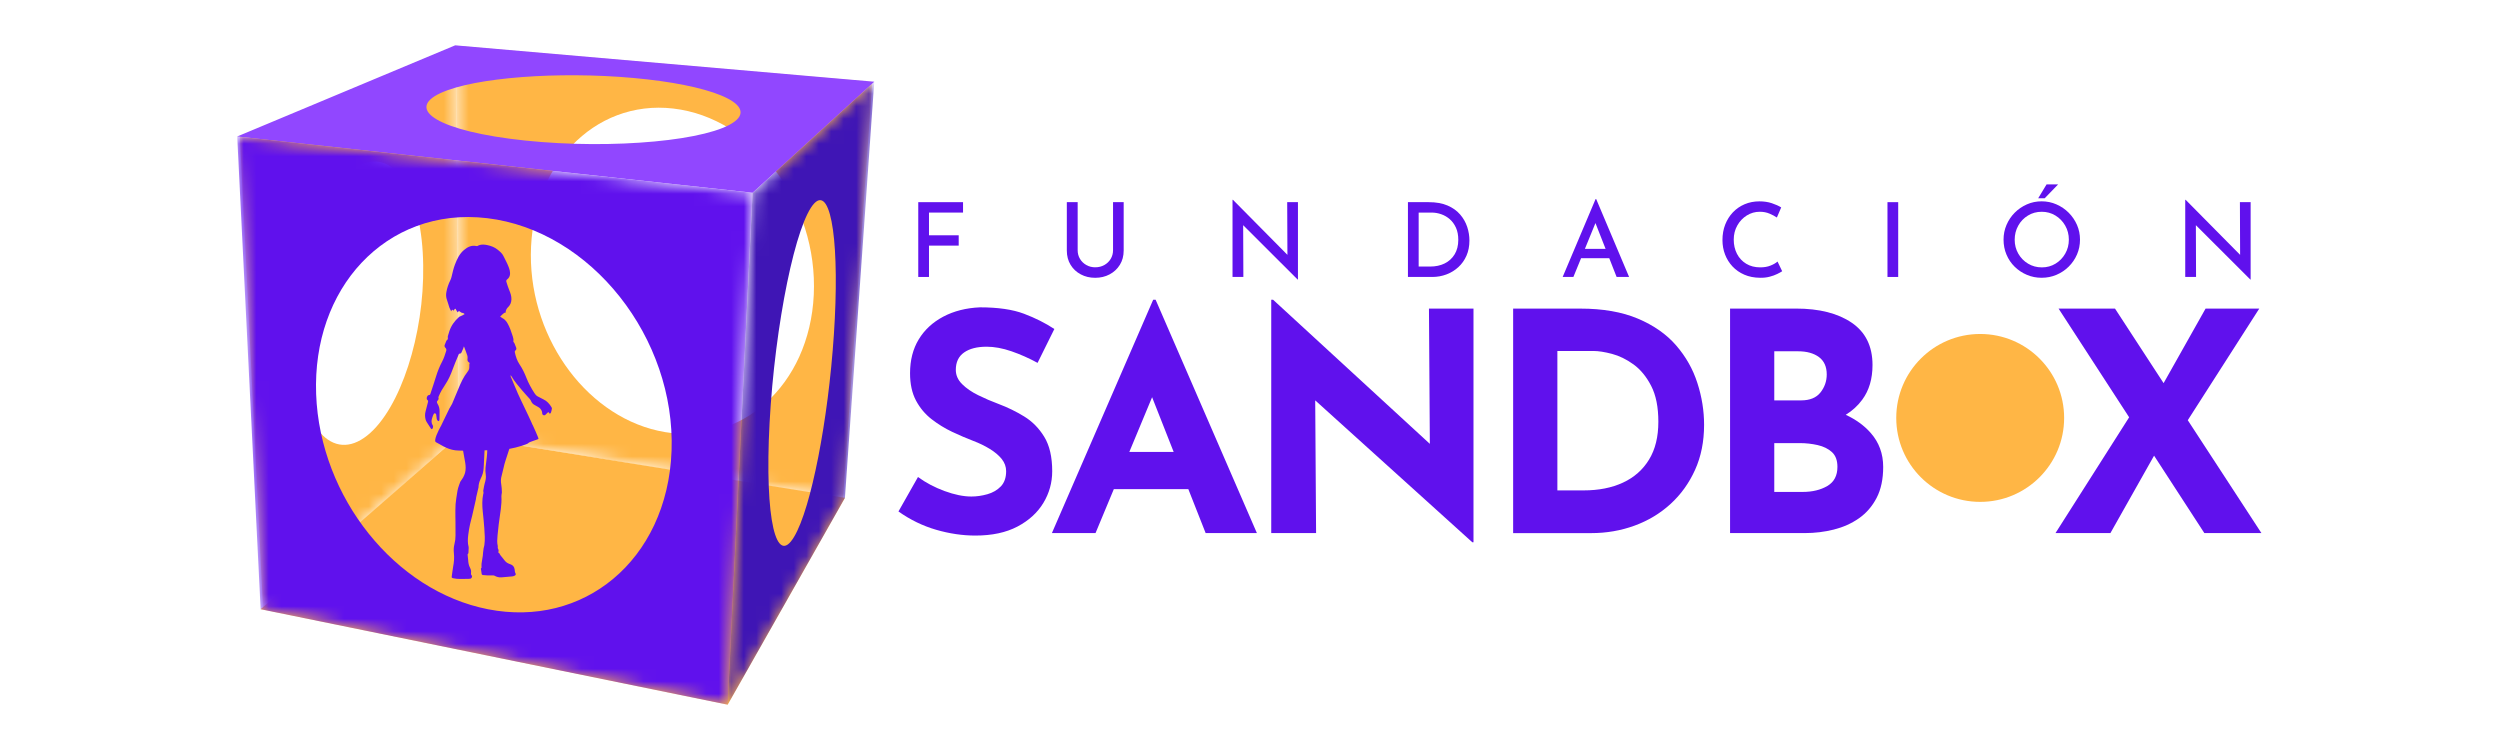 <svg width="200" height="60" viewBox="0 0 200 60" fill="none" xmlns="http://www.w3.org/2000/svg">
<rect width="200" height="60" fill="white"/>
<path d="M83.542 34.948C83.119 34.257 82.581 33.712 81.93 33.314C81.279 32.916 80.604 32.587 79.905 32.325C79.336 32.114 78.787 31.878 78.258 31.617C77.73 31.358 77.298 31.06 76.966 30.726C76.631 30.394 76.465 30.015 76.465 29.591C76.465 28.973 76.684 28.508 77.125 28.2C77.563 27.891 78.166 27.737 78.931 27.737C79.548 27.737 80.211 27.859 80.919 28.103C81.626 28.347 82.321 28.657 83.006 29.03L84.348 26.32C83.632 25.848 82.823 25.441 81.92 25.1C81.018 24.759 79.841 24.587 78.393 24.587C77.286 24.636 76.309 24.884 75.464 25.331C74.618 25.779 73.962 26.386 73.499 27.15C73.035 27.914 72.804 28.818 72.804 29.859C72.804 30.723 72.963 31.45 73.279 32.044C73.596 32.638 74.012 33.133 74.525 33.533C75.038 33.931 75.586 34.269 76.171 34.547C76.757 34.822 77.326 35.066 77.88 35.279C78.352 35.457 78.787 35.67 79.185 35.914C79.583 36.158 79.902 36.427 80.137 36.718C80.372 37.012 80.491 37.338 80.491 37.695C80.491 38.217 80.347 38.622 80.064 38.915C79.78 39.209 79.421 39.416 78.991 39.538C78.559 39.66 78.133 39.722 77.71 39.722C77.075 39.722 76.359 39.575 75.563 39.283C74.765 38.989 74.058 38.616 73.439 38.16L71.877 40.917C72.82 41.584 73.824 42.072 74.891 42.382C75.956 42.691 77.001 42.845 78.027 42.845C79.36 42.845 80.484 42.605 81.394 42.126C82.305 41.646 82.997 41.015 83.469 40.235C83.941 39.455 84.177 38.608 84.177 37.697C84.177 36.556 83.964 35.64 83.542 34.948Z" fill="#6011ED"/>
<path d="M92.255 23.978L84.152 42.647H87.642L89.105 39.133H95.067L96.452 42.647H100.552L92.449 23.978H92.255ZM90.345 36.156L92.168 31.776L93.894 36.156H90.345Z" fill="#6011ED"/>
<path d="M114.387 35.508L101.846 23.978H101.699V42.647H105.287L105.217 32.029L117.782 43.379H117.879V24.686H114.317L114.387 35.508Z" fill="#6011ED"/>
<path d="M134.097 27.64C133.324 26.745 132.303 26.028 131.033 25.492C129.763 24.955 128.226 24.688 126.421 24.688H121.051V42.649H127.298C128.518 42.649 129.673 42.449 130.763 42.051C131.852 41.653 132.813 41.075 133.642 40.318C134.472 39.561 135.126 38.65 135.607 37.585C136.087 36.52 136.327 35.319 136.327 33.986C136.327 32.863 136.149 31.748 135.791 30.643C135.436 29.534 134.87 28.535 134.097 27.64ZM131.925 36.766C131.428 37.58 130.733 38.194 129.838 38.609C128.943 39.025 127.894 39.232 126.689 39.232H124.59V28.078H127.469C127.876 28.078 128.373 28.156 128.959 28.31C129.544 28.466 130.117 28.745 130.68 29.152C131.24 29.559 131.713 30.132 132.095 30.873C132.477 31.614 132.668 32.569 132.668 33.74C132.669 34.944 132.422 35.953 131.925 36.766Z" fill="#6011ED"/>
<path d="M147.659 33.184C148.184 32.861 148.626 32.458 148.983 31.971C149.528 31.232 149.801 30.308 149.801 29.201C149.801 27.705 149.247 26.578 148.142 25.821C147.034 25.064 145.547 24.686 143.676 24.686H138.405V42.647H144.383C145.181 42.647 145.954 42.553 146.702 42.366C147.45 42.178 148.122 41.878 148.715 41.464C149.309 41.048 149.779 40.503 150.13 39.83C150.48 39.154 150.655 38.328 150.655 37.353C150.655 36.296 150.321 35.388 149.654 34.633C149.136 34.042 148.469 33.561 147.659 33.184ZM141.942 28.103H143.845C144.544 28.103 145.101 28.259 145.517 28.566C145.932 28.876 146.139 29.339 146.139 29.956C146.139 30.494 145.971 30.974 145.639 31.396C145.305 31.819 144.788 32.031 144.089 32.031H141.942V28.103ZM146.189 38.878C145.651 39.194 144.993 39.354 144.211 39.354H141.942V35.448H143.967C144.471 35.448 144.956 35.502 145.419 35.608C145.883 35.714 146.261 35.901 146.555 36.168C146.849 36.437 146.994 36.831 146.994 37.352C146.994 38.052 146.727 38.56 146.189 38.878Z" fill="#6011ED"/>
<path d="M180.913 42.647L175.022 33.616L180.742 24.686H176.447L173.088 30.652L169.199 24.686H164.684L170.331 33.383L164.439 42.647H168.833L172.326 36.453L176.348 42.647H180.913Z" fill="#6011ED"/>
<path d="M73.461 22.157H74.319V19.649H76.696V18.823H74.319V17.006H77.043V16.173H73.461V22.157Z" fill="#6011ED"/>
<path d="M89.043 20.02C89.043 20.273 88.981 20.503 88.857 20.71C88.733 20.917 88.564 21.079 88.35 21.201C88.135 21.322 87.89 21.384 87.615 21.384C87.357 21.384 87.12 21.324 86.906 21.201C86.692 21.081 86.522 20.917 86.399 20.71C86.275 20.503 86.213 20.275 86.213 20.02V16.173H85.346V20.045C85.346 20.48 85.447 20.86 85.647 21.187C85.847 21.515 86.119 21.769 86.464 21.951C86.807 22.134 87.191 22.224 87.615 22.224C88.04 22.224 88.424 22.134 88.767 21.951C89.11 21.769 89.384 21.516 89.588 21.187C89.791 20.86 89.894 20.478 89.894 20.045V16.173H89.043V20.02Z" fill="#6011ED"/>
<path d="M102.994 20.388L98.636 15.984H98.602V22.156H99.469L99.453 18.014L103.811 22.363H103.836V16.173H102.976L102.994 20.388Z" fill="#6011ED"/>
<path d="M116.811 17.16C116.553 16.859 116.217 16.621 115.805 16.442C115.393 16.263 114.889 16.173 114.294 16.173H112.635V22.157H114.583C114.979 22.157 115.356 22.089 115.713 21.955C116.07 21.821 116.388 21.626 116.666 21.373C116.944 21.12 117.161 20.812 117.319 20.453C117.476 20.093 117.554 19.689 117.554 19.244C117.554 18.881 117.496 18.517 117.377 18.154C117.257 17.791 117.069 17.459 116.811 17.16ZM116.369 20.349C116.174 20.669 115.907 20.91 115.573 21.076C115.237 21.241 114.851 21.324 114.418 21.324H113.493V17.006H114.524C114.788 17.006 115.048 17.05 115.301 17.139C115.554 17.227 115.782 17.36 115.985 17.538C116.189 17.717 116.353 17.944 116.477 18.216C116.601 18.488 116.663 18.812 116.663 19.185C116.663 19.643 116.564 20.031 116.369 20.349Z" fill="#6011ED"/>
<path d="M127.647 15.925L125.013 22.157H125.871L126.487 20.655H128.74L129.329 22.157H130.328L127.695 15.925H127.647ZM126.791 19.912L127.636 17.844L128.448 19.912H126.791Z" fill="#6011ED"/>
<path d="M141.635 21.249C141.402 21.343 141.131 21.389 140.821 21.389C140.392 21.389 140.018 21.294 139.698 21.101C139.38 20.908 139.132 20.644 138.959 20.308C138.786 19.972 138.699 19.594 138.699 19.169C138.699 18.752 138.794 18.375 138.984 18.039C139.173 17.703 139.426 17.436 139.742 17.238C140.059 17.04 140.404 16.941 140.779 16.941C141.065 16.941 141.325 16.99 141.559 17.089C141.792 17.188 141.989 17.293 142.15 17.402L142.496 16.594C142.293 16.467 142.042 16.355 141.745 16.256C141.447 16.157 141.117 16.108 140.754 16.108C140.324 16.108 139.93 16.186 139.569 16.339C139.208 16.493 138.897 16.709 138.632 16.987C138.368 17.264 138.163 17.592 138.016 17.968C137.869 18.345 137.797 18.759 137.797 19.21C137.797 19.617 137.866 20.001 138.004 20.361C138.142 20.722 138.342 21.041 138.602 21.318C138.863 21.596 139.178 21.815 139.546 21.974C139.914 22.134 140.333 22.217 140.8 22.222C141.074 22.227 141.329 22.201 141.564 22.139C141.798 22.079 142.001 22.006 142.174 21.92C142.348 21.835 142.48 21.762 142.574 21.7L142.203 20.924C142.059 21.049 141.868 21.156 141.635 21.249Z" fill="#6011ED"/>
<path d="M151.856 16.173H150.998V22.157H151.856V16.173Z" fill="#6011ED"/>
<path d="M164.648 14.753H163.725L163.056 15.86H163.576L164.648 14.753Z" fill="#6011ED"/>
<path d="M165.496 17.018C165.213 16.735 164.886 16.512 164.514 16.35C164.143 16.187 163.749 16.106 163.329 16.106C162.912 16.106 162.518 16.187 162.15 16.35C161.782 16.512 161.456 16.735 161.175 17.018C160.894 17.301 160.676 17.629 160.519 17.997C160.362 18.364 160.284 18.755 160.284 19.169C160.284 19.599 160.362 19.999 160.519 20.37C160.676 20.741 160.894 21.065 161.175 21.339C161.456 21.615 161.78 21.831 162.15 21.987C162.518 22.144 162.912 22.222 163.329 22.222C163.747 22.222 164.143 22.144 164.514 21.987C164.886 21.829 165.213 21.612 165.496 21.331C165.779 21.049 166.002 20.726 166.161 20.356C166.32 19.988 166.4 19.592 166.4 19.167C166.4 18.755 166.32 18.364 166.161 17.995C166 17.629 165.779 17.303 165.496 17.018ZM165.218 20.292C165.026 20.628 164.767 20.895 164.442 21.093C164.116 21.292 163.754 21.391 163.352 21.391C162.946 21.391 162.576 21.292 162.247 21.093C161.916 20.895 161.656 20.628 161.463 20.292C161.271 19.956 161.175 19.585 161.175 19.178C161.175 18.766 161.271 18.389 161.46 18.051C161.649 17.713 161.907 17.443 162.236 17.243C162.564 17.041 162.931 16.942 163.338 16.942C163.74 16.942 164.104 17.041 164.431 17.239C164.759 17.438 165.02 17.706 165.215 18.044C165.409 18.382 165.508 18.759 165.508 19.171C165.508 19.581 165.411 19.956 165.218 20.292Z" fill="#6011ED"/>
<path d="M179.193 16.173L179.209 20.388L174.851 15.984H174.819V22.156H175.684L175.67 18.014L180.026 22.363H180.051V16.173H179.193Z" fill="#6011ED"/>
<path d="M20.851 48.737L36.725 34.854L67.596 39.826L58.215 56.374L20.851 48.737Z" fill="#FFB645"/>
<mask id="mask0_9221_3763" style="mask-type:luminance" maskUnits="userSpaceOnUse" x="36" y="3" width="34" height="37">
<path d="M36.722 34.854L67.445 39.855L69.781 6.551L36.475 3.656L36.722 34.854Z" fill="white"/>
</mask>
<g mask="url(#mask0_9221_3763)">
<path d="M36.475 3.656L36.723 34.852L67.445 39.853L69.782 6.55L36.475 3.656ZM65.102 23.586C65.017 25.402 64.606 27.072 63.943 28.535C63.285 29.985 62.376 31.23 61.287 32.215C60.206 33.192 58.947 33.912 57.574 34.32C56.212 34.727 54.735 34.828 53.207 34.569C51.688 34.315 50.255 33.729 48.964 32.889C47.676 32.053 46.523 30.961 45.561 29.688C44.599 28.414 43.822 26.955 43.288 25.381C42.752 23.803 42.46 22.105 42.468 20.36C42.476 18.603 42.789 16.959 43.35 15.491C43.916 14.01 44.737 12.705 45.754 11.64C46.78 10.566 48.005 9.737 49.371 9.22C50.749 8.7 52.266 8.497 53.863 8.683C55.469 8.868 56.998 9.429 58.382 10.285C59.771 11.143 61.012 12.294 62.038 13.658C63.064 15.02 63.874 16.589 64.407 18.28C64.937 19.96 65.188 21.759 65.102 23.586Z" fill="#FFB645"/>
</g>
<mask id="mask1_9221_3763" style="mask-type:luminance" maskUnits="userSpaceOnUse" x="19" y="3" width="18" height="46">
<path d="M19.189 10.899L21.045 48.698L36.723 34.854L36.475 3.656L19.189 10.899Z" fill="white"/>
</mask>
<g mask="url(#mask1_9221_3763)">
<path d="M36.476 3.656L19.19 10.899L21.044 48.698L36.723 34.852L36.476 3.656ZM33.568 25.386C33.361 26.748 33.05 28.068 32.657 29.279C32.261 30.5 31.78 31.616 31.231 32.562C30.676 33.519 30.052 34.306 29.376 34.842C28.688 35.389 28.014 35.627 27.379 35.585C26.733 35.541 26.13 35.205 25.605 34.601C25.069 33.988 24.615 33.102 24.277 31.977C23.934 30.836 23.712 29.453 23.649 27.873C23.585 26.281 23.688 24.651 23.93 23.076C24.172 21.502 24.551 19.995 25.034 18.644C25.513 17.303 26.091 16.124 26.739 15.188C27.375 14.265 28.076 13.584 28.806 13.216C29.523 12.855 30.2 12.832 30.81 13.088C31.41 13.341 31.946 13.865 32.393 14.611C32.834 15.344 33.191 16.292 33.442 17.411C33.69 18.517 33.837 19.796 33.856 21.207C33.879 22.611 33.775 24.024 33.568 25.386Z" fill="#FFB645"/>
</g>
<mask id="mask2_9221_3763" style="mask-type:luminance" maskUnits="userSpaceOnUse" x="18" y="10" width="43" height="47">
<path d="M20.849 48.735L58.213 56.374L60.206 15.421L18.974 10.918L20.849 48.735Z" fill="white"/>
</mask>
<g mask="url(#mask2_9221_3763)">
<path d="M18.975 10.918L20.849 48.737L58.214 56.376L60.207 15.423L18.975 10.918ZM53.726 36.05C53.648 38.257 53.155 40.266 52.336 42.009C51.528 43.726 50.405 45.182 49.051 46.31C47.716 47.424 46.158 48.22 44.455 48.643C42.773 49.06 40.947 49.112 39.051 48.742C37.173 48.376 35.395 47.626 33.782 46.588C32.176 45.553 30.726 44.225 29.497 42.691C28.267 41.156 27.258 39.409 26.534 37.53C25.807 35.641 25.367 33.613 25.291 31.527C25.215 29.421 25.515 27.447 26.133 25.682C26.759 23.893 27.709 22.316 28.92 21.026C30.148 19.721 31.64 18.711 33.331 18.085C35.043 17.452 36.954 17.211 38.984 17.455C41.034 17.701 43.004 18.414 44.801 19.497C46.607 20.582 48.231 22.035 49.586 23.747C50.939 25.457 52.016 27.417 52.734 29.516C53.449 31.603 53.804 33.818 53.726 36.05Z" fill="#6011ED"/>
</g>
<mask id="mask3_9221_3763" style="mask-type:luminance" maskUnits="userSpaceOnUse" x="58" y="6" width="12" height="51">
<path d="M60.206 15.421L58.213 56.374L67.594 39.826L69.941 6.537L60.206 15.421Z" fill="white"/>
</mask>
<g mask="url(#mask3_9221_3763)">
<path d="M60.207 15.421L58.213 56.374L67.595 39.826L69.942 6.537L60.207 15.421ZM66.712 26.746C66.597 28.483 66.425 30.215 66.213 31.869C66.001 33.521 65.746 35.105 65.465 36.545C65.182 37.992 64.869 39.303 64.544 40.394C64.215 41.498 63.868 42.382 63.521 42.958C63.169 43.544 62.849 43.758 62.572 43.634C62.288 43.507 62.05 43.029 61.867 42.239C61.682 41.434 61.554 40.305 61.5 38.896C61.443 37.467 61.462 35.755 61.567 33.816C61.673 31.858 61.857 29.868 62.099 27.958C62.342 26.044 62.641 24.224 62.973 22.604C63.304 20.995 63.666 19.594 64.038 18.501C64.406 17.422 64.781 16.647 65.141 16.269C65.497 15.895 65.805 15.94 66.058 16.327C66.305 16.707 66.502 17.42 66.638 18.398C66.772 19.358 66.848 20.579 66.862 21.997C66.875 23.395 66.829 24.995 66.712 26.746Z" fill="#3F15B5"/>
</g>
<path d="M36.416 3.626L18.976 10.918L60.208 15.421L69.943 6.537L36.416 3.626ZM58.772 9.722C58.284 10.092 57.454 10.418 56.367 10.686C55.261 10.961 53.894 11.175 52.361 11.318C50.813 11.463 49.104 11.537 47.341 11.527C45.574 11.518 43.766 11.426 42.024 11.245C40.296 11.065 38.809 10.816 37.606 10.522C36.421 10.232 35.517 9.899 34.926 9.547C34.346 9.202 34.07 8.84 34.12 8.479C34.169 8.127 34.532 7.779 35.232 7.451C35.919 7.131 36.867 6.861 37.988 6.645C39.093 6.433 40.376 6.272 41.757 6.166C43.126 6.061 44.599 6.012 46.105 6.021C47.61 6.031 49.156 6.1 50.677 6.238C52.207 6.376 53.576 6.569 54.746 6.804C55.933 7.041 56.922 7.321 57.667 7.627C58.425 7.938 58.935 8.279 59.142 8.629C59.352 8.99 59.25 9.362 58.772 9.722Z" fill="#9147FF"/>
<path d="M44.116 32.569C43.955 32.307 43.76 32.081 43.472 31.948C43.32 31.878 43.173 31.793 43.023 31.717C42.903 31.655 42.819 31.554 42.749 31.441C42.499 31.052 42.276 30.648 42.108 30.217C41.963 29.843 41.79 29.486 41.565 29.152C41.362 28.851 41.254 28.506 41.18 28.153C41.175 28.126 41.192 28.084 41.212 28.064C41.321 27.962 41.335 27.901 41.277 27.765C41.235 27.664 41.199 27.56 41.155 27.459C41.139 27.422 41.107 27.394 41.084 27.36C41.075 27.346 41.065 27.327 41.067 27.312C41.095 27.176 41.065 27.044 41.024 26.918C40.904 26.548 40.787 26.177 40.587 25.839C40.483 25.662 40.343 25.523 40.159 25.429C40.108 25.402 40.066 25.363 40.011 25.324C40.364 24.992 40.364 24.992 40.428 25.036C40.437 25.004 40.449 24.976 40.453 24.946C40.472 24.799 40.538 24.675 40.644 24.575C40.824 24.403 40.907 24.194 40.914 23.947C40.922 23.681 40.835 23.444 40.736 23.204C40.649 22.995 40.584 22.776 40.515 22.56C40.488 22.479 40.492 22.413 40.578 22.346C40.808 22.171 40.835 21.913 40.782 21.654C40.743 21.465 40.663 21.283 40.586 21.106C40.492 20.894 40.375 20.692 40.276 20.483C40.173 20.264 39.993 20.123 39.814 19.976C39.572 19.778 39.289 19.672 38.99 19.608C38.766 19.56 38.535 19.539 38.309 19.622C38.247 19.645 38.201 19.705 38.12 19.686C37.724 19.594 37.407 19.76 37.115 20.006C36.746 20.317 36.558 20.738 36.392 21.173C36.268 21.497 36.201 21.835 36.118 22.169C36.095 22.261 36.059 22.353 36.017 22.44C35.872 22.732 35.769 23.036 35.711 23.356C35.67 23.572 35.677 23.784 35.757 23.996C35.833 24.196 35.881 24.405 35.951 24.606C35.987 24.704 36.043 24.794 36.096 24.9C36.185 24.742 36.196 24.741 36.293 24.861C36.318 24.819 36.334 24.771 36.365 24.735C36.415 24.681 36.45 24.689 36.477 24.757C36.482 24.771 36.486 24.787 36.494 24.801C36.532 24.863 36.571 24.923 36.609 24.985C36.617 24.983 36.624 24.985 36.625 24.981C36.707 24.863 36.707 24.863 36.816 24.944C36.878 24.99 36.935 25.036 37.023 25.036C37.069 25.036 37.115 25.087 37.175 25.125C37.115 25.162 37.069 25.194 37.018 25.218C36.931 25.261 36.843 25.296 36.756 25.337C36.742 25.344 36.73 25.355 36.717 25.363C36.367 25.675 36.1 26.043 35.951 26.492C35.906 26.628 35.865 26.766 35.824 26.904C35.817 26.93 35.819 26.962 35.822 26.992C35.835 27.079 35.838 27.157 35.748 27.217C35.707 27.244 35.691 27.311 35.669 27.362C35.633 27.443 35.598 27.523 35.571 27.608C35.546 27.689 35.573 27.765 35.631 27.822C35.706 27.894 35.723 27.976 35.695 28.071C35.608 28.361 35.516 28.65 35.375 28.919C35.173 29.3 35.011 29.698 34.885 30.114C34.743 30.581 34.584 31.041 34.432 31.506C34.413 31.566 34.384 31.603 34.308 31.605C34.222 31.607 34.14 31.738 34.137 31.858C34.135 31.92 34.147 31.968 34.208 32.008C34.236 32.028 34.257 32.093 34.248 32.13C34.186 32.39 34.117 32.649 34.047 32.907C33.983 33.133 33.993 33.361 34.054 33.583C34.089 33.71 34.179 33.823 34.25 33.94C34.317 34.051 34.393 34.159 34.464 34.271C34.512 34.347 34.551 34.354 34.604 34.281C34.63 34.242 34.643 34.188 34.646 34.14C34.648 34.099 34.637 34.05 34.616 34.016C34.478 33.809 34.515 33.597 34.59 33.385C34.621 33.296 34.653 33.208 34.696 33.124C34.712 33.093 34.759 33.054 34.788 33.057C34.823 33.061 34.858 33.102 34.883 33.133C34.899 33.154 34.895 33.19 34.901 33.218C34.915 33.321 34.927 33.423 34.941 33.526C34.945 33.547 34.954 33.568 34.965 33.586C34.998 33.643 35.044 33.706 35.111 33.683C35.141 33.673 35.157 33.59 35.159 33.538C35.166 33.324 35.166 33.108 35.166 32.895C35.166 32.686 35.12 32.491 35.009 32.314C34.993 32.29 34.982 32.261 34.97 32.235C34.943 32.176 34.94 32.129 34.991 32.07C35.056 31.998 35.124 31.913 35.072 31.796C35.064 31.773 35.087 31.736 35.099 31.706C35.232 31.373 35.417 31.069 35.615 30.772C35.87 30.394 36.056 29.983 36.208 29.555C36.341 29.182 36.503 28.819 36.654 28.451C36.666 28.42 36.684 28.388 36.693 28.354C36.705 28.314 36.724 28.292 36.77 28.292C36.846 28.291 36.898 28.25 36.928 28.176C36.972 28.066 37.025 27.962 37.069 27.852C37.085 27.809 37.087 27.762 37.11 27.71C37.119 27.728 37.131 27.746 37.138 27.765C37.221 27.988 37.31 28.209 37.384 28.436C37.411 28.513 37.418 28.605 37.404 28.685C37.379 28.828 37.412 28.934 37.54 29.005C37.577 29.026 37.587 29.048 37.563 29.088C37.549 29.111 37.549 29.145 37.547 29.173C37.545 29.242 37.545 29.313 37.545 29.382C37.545 29.523 37.49 29.635 37.402 29.748C37.08 30.155 36.868 30.625 36.671 31.103C36.505 31.504 36.344 31.906 36.169 32.304C36.109 32.442 36.01 32.562 35.941 32.7C35.741 33.103 35.55 33.51 35.354 33.917C35.345 33.936 35.338 33.958 35.327 33.975C35.306 34.014 35.292 34.044 35.283 34.071C35.281 34.072 35.276 34.074 35.276 34.076C35.083 34.425 34.643 35.281 34.885 35.381C35.127 35.482 35.716 35.944 36.422 36.025C36.562 36.041 36.781 36.05 37.046 36.053C37.106 36.374 37.168 36.696 37.218 37.017C37.26 37.285 37.274 37.559 37.206 37.824C37.172 37.951 37.115 38.077 37.053 38.194C36.991 38.307 36.908 38.408 36.838 38.516C36.825 38.535 36.816 38.558 36.809 38.581C36.754 38.735 36.693 38.887 36.648 39.044C36.609 39.181 36.588 39.32 36.567 39.46C36.523 39.748 36.468 40.037 36.447 40.327C36.424 40.652 36.432 40.979 36.431 41.306C36.429 41.452 36.438 41.597 36.438 41.742C36.44 42.106 36.44 42.47 36.441 42.835C36.443 43.068 36.415 43.3 36.356 43.526C36.295 43.761 36.284 44.002 36.31 44.244C36.353 44.616 36.319 44.989 36.249 45.35C36.199 45.601 36.185 45.852 36.141 46.102C36.121 46.208 36.153 46.236 36.259 46.261C36.627 46.347 37 46.307 37.372 46.31C37.455 46.31 37.538 46.31 37.619 46.296C37.745 46.277 37.81 46.116 37.725 46.02C37.669 45.956 37.671 45.9 37.683 45.826C37.706 45.682 37.669 45.546 37.602 45.422C37.492 45.221 37.464 45.003 37.451 44.779C37.444 44.651 37.423 44.524 37.411 44.397C37.409 44.375 37.407 44.342 37.419 44.331C37.492 44.269 37.48 44.188 37.48 44.108C37.48 44.05 37.487 43.993 37.489 43.935C37.49 43.875 37.503 43.809 37.489 43.753C37.402 43.432 37.421 43.109 37.46 42.787C37.492 42.509 37.543 42.232 37.6 41.956C37.648 41.726 37.718 41.499 37.772 41.269C37.874 40.829 37.973 40.387 38.072 39.946C38.084 39.895 38.081 39.839 38.093 39.787C38.155 39.52 38.221 39.253 38.281 38.984C38.291 38.936 38.281 38.885 38.29 38.836C38.311 38.726 38.327 38.614 38.366 38.51C38.421 38.36 38.493 38.215 38.557 38.068C38.67 37.806 38.689 37.529 38.704 37.249C38.725 36.842 38.744 36.434 38.764 36.027C38.836 36.025 38.909 36.022 38.98 36.02C38.976 36.11 38.974 36.2 38.969 36.29C38.946 36.664 38.877 37.033 38.843 37.405C38.827 37.587 38.829 37.776 38.859 37.957C38.898 38.204 38.85 38.432 38.778 38.664C38.734 38.804 38.719 38.952 38.689 39.096C38.668 39.193 38.645 39.285 38.679 39.388C38.693 39.43 38.666 39.486 38.656 39.536C38.559 39.996 38.574 40.458 38.62 40.921C38.665 41.363 38.716 41.805 38.744 42.249C38.774 42.704 38.815 43.158 38.749 43.613C38.737 43.7 38.702 43.783 38.688 43.869C38.668 43.983 38.658 44.097 38.645 44.211C38.636 44.294 38.636 44.379 38.624 44.462C38.592 44.669 38.551 44.874 38.525 45.081C38.513 45.178 38.523 45.279 38.521 45.378C38.521 45.396 38.529 45.428 38.521 45.431C38.435 45.474 38.484 45.543 38.489 45.601C38.498 45.697 38.52 45.792 38.529 45.888C38.535 45.958 38.573 45.997 38.638 46.004C38.753 46.017 38.868 46.027 38.983 46.031C39.144 46.034 39.305 46.031 39.466 46.032C39.491 46.032 39.521 46.036 39.542 46.048C39.729 46.155 39.926 46.211 40.147 46.186C40.426 46.155 40.708 46.139 40.987 46.112C41.042 46.107 41.097 46.087 41.148 46.066C41.247 46.025 41.293 45.949 41.24 45.863C41.18 45.765 41.185 45.663 41.173 45.564C41.144 45.346 41.033 45.205 40.824 45.138C40.661 45.084 40.511 45.008 40.4 44.874C40.278 44.727 40.159 44.58 40.042 44.428C40 44.373 39.975 44.306 39.936 44.248C39.924 44.23 39.892 44.223 39.862 44.207C39.864 44.193 39.864 44.172 39.871 44.152C39.904 44.059 39.889 43.975 39.837 43.892C39.818 43.861 39.821 43.813 39.82 43.772C39.818 43.746 39.828 43.717 39.823 43.694C39.751 43.413 39.779 43.13 39.802 42.847C39.827 42.548 39.86 42.251 39.897 41.954C39.949 41.542 40.012 41.131 40.066 40.721C40.11 40.383 40.134 40.045 40.113 39.704C40.108 39.621 40.133 39.538 40.143 39.453C40.147 39.43 40.152 39.405 40.152 39.382C40.152 39.35 40.145 39.319 40.145 39.287C40.15 39.044 40.099 38.807 40.076 38.567C40.055 38.333 40.11 38.105 40.175 37.88C40.246 37.636 40.288 37.383 40.354 37.139C40.416 36.913 40.493 36.688 40.566 36.465C40.626 36.28 40.686 36.094 40.746 35.91C41.376 35.8 42.216 35.532 42.269 35.445C42.329 35.344 43.06 35.166 43.079 35.105C43.099 35.045 42.595 33.956 42.595 33.956C42.595 33.956 42.588 33.956 42.579 33.956C42.575 33.927 42.565 33.896 42.545 33.853C42.457 33.657 42.367 33.462 42.276 33.268C41.905 32.465 41.491 31.681 41.166 30.859C41.068 30.615 40.96 30.374 40.86 30.132C40.847 30.104 40.847 30.072 40.84 30.042C40.849 30.038 40.858 30.035 40.867 30.033C40.883 30.056 40.902 30.075 40.916 30.1C41.164 30.528 41.489 30.896 41.804 31.271C41.99 31.492 42.191 31.701 42.383 31.918C42.43 31.973 42.469 32.04 42.497 32.109C42.545 32.224 42.621 32.309 42.724 32.373C42.83 32.44 42.94 32.502 43.053 32.56C43.198 32.636 43.293 32.757 43.35 32.905C43.375 32.971 43.369 33.045 43.384 33.116C43.401 33.209 43.546 33.262 43.615 33.2C43.684 33.139 43.752 33.073 43.817 33.004C43.856 32.964 43.879 32.949 43.909 33.013C43.927 33.048 43.964 33.071 43.992 33.102C44.02 33.07 44.065 33.043 44.077 33.006C44.109 32.91 44.133 32.81 44.148 32.709C44.164 32.663 44.141 32.61 44.116 32.569Z" fill="#6011ED"/>
<path d="M165.131 33.434C165.131 37.143 162.124 40.15 158.416 40.15C154.707 40.15 151.7 37.143 151.7 33.434C151.7 29.725 154.707 26.718 158.416 26.718C162.124 26.718 165.131 29.725 165.131 33.434Z" fill="#FFB645"/>
</svg>
